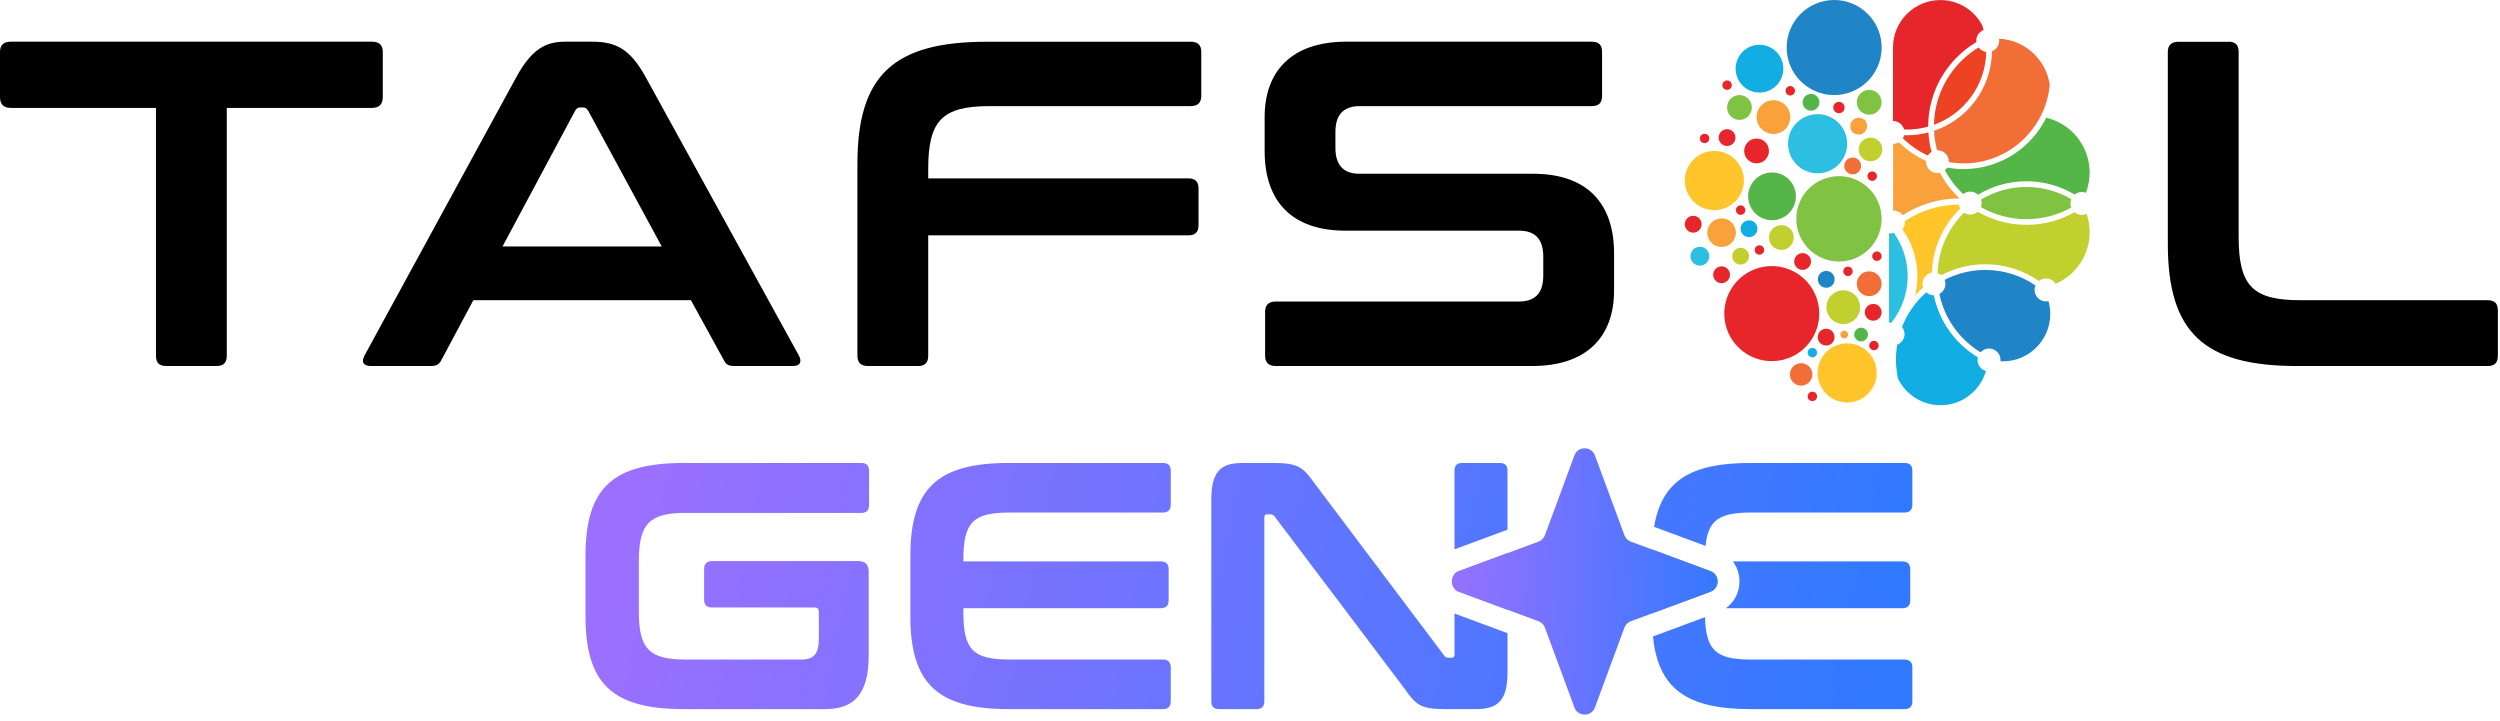<svg xmlns="http://www.w3.org/2000/svg" width="274" height="79" viewBox="0 0 274 79" fill="none">
<path d="M211.733 29.881C211.832 27.132 213.003 24.657 214.837 22.854C214.766 22.722 214.724 22.576 214.705 22.426C212.514 22.43 210.473 23.099 208.776 24.238C208.781 24.271 208.785 24.304 208.785 24.341C208.785 24.642 208.677 24.915 208.498 25.127C209.533 26.581 210.149 28.356 210.149 30.271C210.149 30.996 210.05 31.697 209.89 32.37C210.168 32.064 210.464 31.777 210.774 31.509C210.732 31.387 210.704 31.255 210.704 31.114C210.704 30.497 211.146 29.989 211.733 29.881Z" fill="#FFC52A"/>
<path d="M208.54 23.592C210.326 22.43 212.452 21.752 214.737 21.752C214.751 21.752 214.77 21.752 214.784 21.752C213.914 20.943 213.18 19.997 212.616 18.942C212.531 18.961 212.442 18.971 212.348 18.971C211.657 18.971 211.093 18.406 211.093 17.714C211.093 17.691 211.097 17.667 211.102 17.639C209.983 17.14 208.977 16.439 208.116 15.592C207.933 15.7 207.717 15.766 207.486 15.766V23.079C207.5 23.079 207.514 23.075 207.533 23.075C207.942 23.079 208.309 23.282 208.54 23.592Z" fill="#F9A23C"/>
<path d="M208.697 14.815C208.669 14.937 208.617 15.05 208.556 15.154C209.346 15.935 210.268 16.575 211.288 17.041C211.392 16.881 211.533 16.744 211.697 16.646C211.514 15.959 211.396 15.248 211.354 14.514C210.602 14.711 209.821 14.824 209.008 14.824C208.904 14.824 208.801 14.819 208.697 14.815Z" fill="#ED4224"/>
<path d="M216.737 39.457C216.737 39.353 216.751 39.259 216.775 39.165C214.33 37.697 212.543 35.249 211.946 32.369C211.626 32.364 211.339 32.242 211.118 32.04C209.952 33.066 209.035 34.365 208.462 35.838C208.631 36.054 208.739 36.318 208.739 36.614C208.739 37.151 208.4 37.602 207.93 37.786C207.846 38.309 207.794 38.845 207.794 39.391C207.794 40.12 207.878 40.836 208.029 41.523C208.88 43.231 210.639 44.413 212.679 44.413C215.044 44.413 217.029 42.831 217.659 40.666C217.127 40.511 216.737 40.031 216.737 39.457Z" fill="#12ADE2"/>
<path d="M222.101 20.493C220.281 20.493 218.584 20.996 217.121 21.867C217.164 21.989 217.192 22.121 217.192 22.258C217.192 22.418 217.159 22.563 217.107 22.705C218.584 23.542 220.286 24.022 222.101 24.022C223.878 24.022 225.547 23.556 227.005 22.752C226.948 22.61 226.92 22.46 226.92 22.3C226.92 22.13 226.953 21.975 227.014 21.825C225.566 20.982 223.887 20.493 222.101 20.493Z" fill="#80C242"/>
<path d="M215.216 18.529C214.605 18.529 214.003 18.473 213.42 18.364C213.354 18.477 213.269 18.576 213.166 18.666C213.692 19.64 214.37 20.52 215.169 21.268C215.381 21.104 215.644 21 215.935 21C216.264 21 216.565 21.132 216.791 21.339C218.347 20.407 220.162 19.866 222.1 19.866C224.032 19.866 225.833 20.402 227.385 21.325C227.601 21.151 227.869 21.042 228.17 21.042C228.325 21.042 228.476 21.075 228.612 21.127C228.88 20.44 229.026 19.696 229.026 18.915C229.026 15.988 226.994 13.545 224.267 12.9C222.617 16.237 219.18 18.529 215.216 18.529Z" fill="#55B648"/>
<path d="M224.245 33.034C223.553 33.034 222.989 32.469 222.989 31.778C222.989 31.604 223.022 31.439 223.088 31.288C221.517 30.22 219.632 29.584 217.591 29.584C215.983 29.584 214.474 29.98 213.134 30.667C213.186 30.808 213.218 30.954 213.218 31.114C213.218 31.594 212.946 32.004 212.555 32.215C213.11 34.921 214.784 37.223 217.074 38.611C217.304 38.362 217.629 38.197 218 38.197C218.692 38.197 219.256 38.762 219.256 39.454C219.256 39.501 219.246 39.543 219.242 39.585C219.251 39.59 219.26 39.59 219.27 39.595C219.35 39.599 219.43 39.604 219.514 39.604C222.383 39.604 224.71 37.275 224.71 34.404C224.71 33.914 224.635 33.448 224.508 32.997C224.419 33.02 224.334 33.034 224.245 33.034Z" fill="#1F85C6"/>
<path d="M228.172 23.555C227.862 23.555 227.584 23.437 227.368 23.254C225.812 24.134 224.016 24.642 222.102 24.642C220.151 24.642 218.326 24.115 216.746 23.207C216.525 23.395 216.248 23.513 215.938 23.513C215.684 23.513 215.453 23.437 215.256 23.31C213.535 25.009 212.444 27.339 212.355 29.927C212.505 29.979 212.646 30.054 212.764 30.158C214.207 29.4 215.848 28.962 217.588 28.962C219.77 28.962 221.792 29.645 223.465 30.793C223.677 30.624 223.945 30.52 224.241 30.52C224.688 30.52 225.073 30.756 225.299 31.104C227.495 30.158 229.028 27.979 229.028 25.433C229.028 24.736 228.91 24.068 228.694 23.442C228.534 23.513 228.356 23.555 228.172 23.555Z" fill="#C1CF2F"/>
<path d="M207.553 25.498C207.407 25.56 207.247 25.593 207.083 25.593C207.069 25.593 207.055 25.588 207.036 25.588V35.358C207.121 35.358 207.21 35.368 207.29 35.382C208.404 33.975 209.081 32.2 209.081 30.271C209.081 28.492 208.508 26.849 207.553 25.498Z" fill="#2DBFE2"/>
<path d="M208.686 14.185C208.794 14.19 208.898 14.2 209.006 14.2C209.81 14.2 210.59 14.082 211.328 13.875V13.87C211.328 9.931 213.454 6.486 216.613 4.608C216.609 4.556 216.599 4.505 216.599 4.453C216.599 3.921 216.933 3.469 217.399 3.286C217.356 3.116 217.309 2.942 217.253 2.777C216.383 1.13 214.657 0.005 212.668 0.005C209.8 0.005 207.473 2.335 207.473 5.206V13.258C208.061 13.258 208.54 13.654 208.686 14.185Z" fill="#E7262B"/>
<path d="M216.852 5.197C213.975 6.947 212.033 10.082 211.962 13.678C215.249 12.487 217.614 9.371 217.694 5.696C217.351 5.649 217.05 5.465 216.852 5.197Z" fill="#ED4224"/>
<path d="M211.971 14.337C212.004 15.071 212.126 15.781 212.305 16.469C212.319 16.469 212.333 16.464 212.343 16.464C213.034 16.464 213.598 17.029 213.598 17.721C213.598 17.735 213.593 17.744 213.593 17.758C214.12 17.852 214.656 17.909 215.211 17.909C220.138 17.909 224.201 14.13 224.652 9.315C224.267 6.534 221.944 4.373 219.09 4.242C219.104 4.312 219.113 4.383 219.113 4.458C219.113 4.99 218.784 5.442 218.319 5.625C218.272 9.673 215.625 13.108 211.971 14.337Z" fill="#F26E37"/>
<path d="M201.024 10.42C203.897 10.42 206.23 8.09 206.23 5.21C206.23 2.334 203.902 -4.57764e-05 201.024 -4.57764e-05C198.152 -4.57764e-05 195.819 2.33 195.819 5.21C195.819 8.09 198.152 10.42 201.024 10.42Z" fill="#1F85C6"/>
<path d="M196.876 23.984C196.876 26.567 198.968 28.662 201.55 28.662C204.131 28.662 206.224 26.567 206.224 23.984C206.224 21.4 204.131 19.306 201.55 19.306C198.968 19.306 196.876 21.4 196.876 23.984Z" fill="#80C242"/>
<path d="M195.382 39.442C198.18 38.781 199.912 35.974 199.252 33.174C198.591 30.374 195.788 28.64 192.99 29.301C190.192 29.962 188.46 32.769 189.12 35.569C189.781 38.369 192.584 40.103 195.382 39.442Z" fill="#E7262B"/>
<path d="M199.953 18.908C201.694 18.497 202.772 16.75 202.361 15.007C201.95 13.265 200.205 12.185 198.464 12.597C196.723 13.008 195.644 14.755 196.056 16.498C196.467 18.241 198.212 19.32 199.953 18.908Z" fill="#2DBFE2"/>
<path d="M187.896 23.028C189.687 23.028 191.135 21.574 191.135 19.785C191.135 17.992 189.683 16.543 187.896 16.543C186.104 16.543 184.656 17.997 184.656 19.785C184.656 21.579 186.104 23.028 187.896 23.028Z" fill="#FFC52A"/>
<path d="M203.194 44.028C204.935 43.616 206.014 41.87 205.602 40.127C205.191 38.384 203.446 37.305 201.705 37.716C199.964 38.128 198.886 39.874 199.297 41.617C199.708 43.36 201.453 44.439 203.194 44.028Z" fill="#FFC52A"/>
<path d="M192.839 10.143C194.282 10.143 195.453 8.971 195.453 7.526C195.453 6.081 194.282 4.909 192.839 4.909C191.395 4.909 190.224 6.081 190.224 7.526C190.224 8.971 191.395 10.143 192.839 10.143Z" fill="#12ADE2"/>
<path d="M196.631 22.522C197.183 21.187 196.55 19.656 195.216 19.103C193.882 18.55 192.353 19.184 191.8 20.519C191.247 21.854 191.881 23.385 193.215 23.938C194.549 24.491 196.078 23.857 196.631 22.522Z" fill="#55B648"/>
<path d="M206.223 11.209C206.223 10.456 205.616 9.849 204.864 9.849C204.112 9.849 203.505 10.456 203.505 11.209C203.505 11.962 204.112 12.569 204.864 12.569C205.616 12.569 206.223 11.962 206.223 11.209Z" fill="#80C242"/>
<path d="M198.636 41.034C198.636 40.356 198.085 39.801 197.404 39.801C196.722 39.801 196.172 40.352 196.172 41.034C196.172 41.712 196.722 42.267 197.404 42.267C198.085 42.267 198.636 41.712 198.636 41.034Z" fill="#F26E37"/>
<path d="M191.161 16.544C191.161 17.297 191.767 17.904 192.519 17.904C193.272 17.904 193.878 17.297 193.878 16.544C193.878 15.79 193.272 15.183 192.519 15.183C191.772 15.183 191.161 15.79 191.161 16.544Z" fill="#E7262B"/>
<path d="M186.306 27.043C185.737 27.043 185.272 27.504 185.272 28.078C185.272 28.648 185.732 29.114 186.306 29.114C186.88 29.114 187.34 28.652 187.34 28.078C187.34 27.509 186.88 27.043 186.306 27.043Z" fill="#2DBFE2"/>
<path d="M188.687 27.07C189.555 27.07 190.258 26.367 190.258 25.499C190.258 24.631 189.555 23.927 188.687 23.927C187.82 23.927 187.117 24.631 187.117 25.499C187.117 26.367 187.82 27.07 188.687 27.07Z" fill="#F9A23C"/>
<path d="M190.647 10.42C189.895 10.42 189.288 11.027 189.288 11.78C189.288 12.533 189.895 13.14 190.647 13.14C191.399 13.14 192.006 12.533 192.006 11.78C192.006 11.032 191.399 10.42 190.647 10.42Z" fill="#80C242"/>
<path d="M206.223 31.099C206.223 30.346 205.616 29.739 204.864 29.739C204.112 29.739 203.505 30.346 203.505 31.099C203.505 31.852 204.112 32.459 204.864 32.459C205.616 32.459 206.223 31.852 206.223 31.099Z" fill="#F26E37"/>
<path d="M193.88 26.034C193.88 26.787 194.487 27.394 195.239 27.394C195.991 27.394 196.598 26.787 196.598 26.034C196.598 25.281 195.991 24.674 195.239 24.674C194.487 24.674 193.88 25.286 193.88 26.034Z" fill="#C1CF2F"/>
<path d="M199.41 11.212C199.41 10.704 198.996 10.29 198.489 10.29C197.981 10.29 197.567 10.704 197.567 11.212C197.567 11.72 197.981 12.134 198.489 12.134C198.996 12.134 199.41 11.72 199.41 11.212Z" fill="#55B648"/>
<path d="M189.287 16.001C189.795 16.001 190.209 15.587 190.209 15.079C190.209 14.57 189.795 14.156 189.287 14.156C188.779 14.156 188.365 14.57 188.365 15.079C188.365 15.587 188.779 16.001 189.287 16.001Z" fill="#E7262B"/>
<path d="M203.054 17.266C202.546 17.266 202.132 17.68 202.132 18.189C202.132 18.697 202.546 19.111 203.054 19.111C203.562 19.111 203.975 18.697 203.975 18.189C203.975 17.68 203.562 17.266 203.054 17.266Z" fill="#F26E37"/>
<path d="M192.616 25.071C192.616 24.563 192.202 24.148 191.694 24.148C191.187 24.148 190.773 24.563 190.773 25.071C190.773 25.579 191.187 25.993 191.694 25.993C192.202 25.993 192.616 25.579 192.616 25.071Z" fill="#12ADE2"/>
<path d="M204.443 13.229C204.411 13.177 204.364 13.13 204.312 13.097C203.371 12.476 202.365 13.488 202.981 14.429C203.014 14.481 203.061 14.528 203.113 14.561C204.053 15.177 205.064 14.17 204.443 13.229Z" fill="#F9A23C"/>
<path d="M189.607 30.115C189.607 29.607 189.193 29.192 188.685 29.192C188.177 29.192 187.763 29.607 187.763 30.115C187.763 30.623 188.177 31.037 188.685 31.037C189.193 31.037 189.607 30.623 189.607 30.115Z" fill="#E7262B"/>
<path d="M205.305 33.306C204.797 33.306 204.383 33.72 204.383 34.229C204.383 34.737 204.797 35.151 205.305 35.151C205.813 35.151 206.227 34.737 206.227 34.229C206.227 33.716 205.818 33.306 205.305 33.306Z" fill="#E7262B"/>
<path d="M203.977 37.42C204.39 37.42 204.729 37.081 204.729 36.667C204.729 36.253 204.39 35.914 203.977 35.914C203.563 35.914 203.224 36.253 203.224 36.667C203.224 37.081 203.563 37.42 203.977 37.42Z" fill="#55B648"/>
<path d="M189.85 28.077C189.85 28.585 190.264 29 190.771 29C191.279 29 191.693 28.585 191.693 28.077C191.693 27.569 191.279 27.155 190.771 27.155C190.264 27.155 189.85 27.569 189.85 28.077Z" fill="#C1CF2F"/>
<path d="M197.566 29.583C198.075 29.583 198.487 29.17 198.487 28.66C198.487 28.151 198.075 27.738 197.566 27.738C197.057 27.738 196.644 28.151 196.644 28.66C196.644 29.17 197.057 29.583 197.566 29.583Z" fill="#E7262B"/>
<path d="M186.499 24.576C186.499 24.068 186.085 23.654 185.578 23.654C185.07 23.654 184.656 24.068 184.656 24.576C184.656 25.085 185.07 25.499 185.578 25.499C186.085 25.499 186.499 25.085 186.499 24.576Z" fill="#E7262B"/>
<path d="M205.008 15.078C204.294 15.078 203.711 15.662 203.711 16.377C203.711 17.093 204.294 17.676 205.008 17.676C205.723 17.676 206.306 17.093 206.306 16.377C206.306 15.662 205.728 15.078 205.008 15.078Z" fill="#C1CF2F"/>
<path d="M202.168 11.785C202.168 11.442 201.891 11.164 201.548 11.164C201.205 11.164 200.928 11.442 200.928 11.785C200.928 12.129 201.205 12.407 201.548 12.407C201.891 12.407 202.168 12.129 202.168 11.785Z" fill="#E7262B"/>
<path d="M201.077 30.616C201.077 30.108 200.664 29.693 200.156 29.693C199.648 29.693 199.234 30.108 199.234 30.616C199.234 31.124 199.648 31.538 200.156 31.538C200.664 31.538 201.077 31.129 201.077 30.616Z" fill="#1F85C6"/>
<path d="M200.147 37.871C200.655 37.871 201.069 37.457 201.069 36.949C201.069 36.441 200.655 36.026 200.147 36.026C199.639 36.026 199.225 36.441 199.225 36.949C199.225 37.462 199.639 37.871 200.147 37.871Z" fill="#E7262B"/>
<path d="M196.216 10.467C196.502 10.467 196.732 10.237 196.732 9.95C196.732 9.663 196.502 9.432 196.216 9.432C195.929 9.432 195.699 9.663 195.699 9.95C195.699 10.237 195.934 10.467 196.216 10.467Z" fill="#E7262B"/>
<path d="M189.288 9.85C189.574 9.85 189.805 9.62 189.805 9.332C189.805 9.045 189.574 8.815 189.288 8.815C189.001 8.815 188.771 9.045 188.771 9.332C188.771 9.62 189.001 9.85 189.288 9.85Z" fill="#E7262B"/>
<path d="M186.822 15.696C187.109 15.696 187.339 15.465 187.339 15.178C187.339 14.891 187.109 14.661 186.822 14.661C186.536 14.661 186.306 14.891 186.306 15.178C186.306 15.465 186.54 15.696 186.822 15.696Z" fill="#E7262B"/>
<path d="M190.255 23.029C190.255 23.316 190.486 23.547 190.772 23.547C191.059 23.547 191.289 23.316 191.289 23.029C191.289 22.742 191.059 22.511 190.772 22.511C190.486 22.511 190.255 22.742 190.255 23.029Z" fill="#E7262B"/>
<path d="M198.637 42.929C198.35 42.929 198.12 43.16 198.12 43.447C198.12 43.734 198.35 43.965 198.637 43.965C198.923 43.965 199.153 43.734 199.153 43.447C199.153 43.165 198.923 42.929 198.637 42.929Z" fill="#E7262B"/>
<path d="M201.709 36.667C201.709 36.902 201.897 37.09 202.131 37.09C202.366 37.09 202.554 36.902 202.554 36.667C202.554 36.431 202.366 36.243 202.131 36.243C201.897 36.243 201.709 36.431 201.709 36.667Z" fill="#F9A23C"/>
<path d="M205.711 19.304C205.711 19.017 205.481 18.787 205.194 18.787C204.908 18.787 204.677 19.017 204.677 19.304C204.677 19.591 204.908 19.822 205.194 19.822C205.481 19.822 205.711 19.587 205.711 19.304Z" fill="#E7262B"/>
<path d="M192.837 27.914C193.123 27.914 193.353 27.683 193.353 27.396C193.353 27.109 193.123 26.879 192.837 26.879C192.55 26.879 192.32 27.109 192.32 27.396C192.32 27.683 192.55 27.914 192.837 27.914Z" fill="#E7262B"/>
<path d="M203.054 29.739C203.054 29.451 202.824 29.221 202.537 29.221C202.251 29.221 202.021 29.451 202.021 29.739C202.021 30.026 202.251 30.256 202.537 30.256C202.824 30.256 203.054 30.026 203.054 29.739Z" fill="#E7262B"/>
<path d="M205.712 27.56C205.425 27.56 205.195 27.79 205.195 28.077C205.195 28.364 205.425 28.595 205.712 28.595C205.998 28.595 206.228 28.364 206.228 28.077C206.224 27.79 205.993 27.56 205.712 27.56Z" fill="#E7262B"/>
<path d="M205.381 37.354C205.095 37.354 204.865 37.584 204.865 37.871C204.865 38.158 205.095 38.389 205.381 38.389C205.668 38.389 205.898 38.158 205.898 37.871C205.898 37.589 205.668 37.354 205.381 37.354Z" fill="#E7262B"/>
<path d="M198.637 38.131C198.35 38.131 198.12 38.362 198.12 38.649C198.12 38.936 198.35 39.166 198.637 39.166C198.923 39.166 199.153 38.936 199.153 38.649C199.153 38.362 198.923 38.131 198.637 38.131Z" fill="#12ADE2"/>
<path d="M194.373 14.68C195.393 14.68 196.22 13.851 196.22 12.83C196.22 11.808 195.393 10.98 194.373 10.98C193.352 10.98 192.525 11.808 192.525 12.83C192.525 13.851 193.352 14.68 194.373 14.68Z" fill="#F9A23C"/>
<path d="M202.023 35.518C203.043 35.518 203.871 34.69 203.871 33.669C203.871 32.647 203.043 31.819 202.023 31.819C201.002 31.819 200.175 32.647 200.175 33.669C200.175 34.69 201.002 35.518 202.023 35.518Z" fill="#C1CF2F"/>
<path d="M40.785 4.57C41.547 4.57 41.951 4.923 41.951 5.685V10.66C41.951 11.422 41.547 11.827 40.785 11.827H24.855V38.992C24.855 39.754 24.497 40.112 23.74 40.112H18.211C17.449 40.112 17.096 39.759 17.096 38.992V11.827H1.166C0.404 11.827 0 11.422 0 10.66V5.685C0 4.923 0.404 4.57 1.166 4.57H40.785Z" fill="black"/>
<path d="M64.918 4.57C67.504 4.57 69.079 5.384 70.753 8.429L87.544 38.945C87.901 39.604 87.746 40.112 86.932 40.112H80.491C79.832 40.112 79.579 39.961 79.325 39.453L75.723 32.902H51.879L48.381 39.453C48.127 39.961 47.821 40.112 47.215 40.112H40.618C39.757 40.112 39.602 39.604 39.96 38.945L56.6 8.429C58.274 5.384 59.797 4.57 61.927 4.57H64.918ZM55.076 27.01H72.525L64.462 12.133C64.311 11.879 64.156 11.775 63.902 11.775H63.596C63.343 11.775 63.192 11.879 63.037 12.133L55.076 27.01Z" fill="black"/>
<path d="M130.494 4.57C131.255 4.57 131.66 4.923 131.66 5.685V10.509C131.66 11.272 131.255 11.63 130.494 11.63H108.479C103.255 11.63 101.732 13.201 101.732 18.534V19.55H130.24C131.001 19.55 131.359 19.908 131.359 20.666V24.675C131.359 25.438 131.001 25.795 130.24 25.795H101.732V38.997C101.732 39.759 101.374 40.117 100.617 40.117H95.139C94.378 40.117 93.973 39.764 93.973 38.997V17.978C93.973 8.232 97.932 4.575 108.178 4.575H130.494V4.57Z" fill="black"/>
<path d="M174.466 4.571C175.228 4.571 175.585 4.924 175.585 5.686V10.51C175.585 11.273 175.228 11.63 174.466 11.63H149.052C147.124 11.63 146.362 12.694 146.362 14.473V16.2C146.362 18.078 147.223 19.043 149 19.043H168.024C173.859 19.043 176.902 22.191 176.902 27.777V31.839C176.902 36.762 174.062 40.113 167.925 40.113H139.822C139.06 40.113 138.656 39.76 138.656 38.992V34.169C138.656 33.406 139.065 33.048 139.822 33.048H166.454C168.381 33.048 169.143 31.985 169.143 30.206V28.126C169.143 26.248 168.283 25.283 166.505 25.283H147.481C141.646 25.283 138.604 22.135 138.604 16.548V12.84C138.604 7.917 141.444 4.566 147.58 4.566H174.466V4.571Z" fill="black"/>
<path d="M244.236 4.57C244.998 4.57 245.356 4.923 245.356 5.685V25.946C245.356 31.325 246.879 32.902 252.103 32.902H272.646C273.408 32.902 273.765 33.255 273.765 34.022V38.997C273.765 39.759 273.412 40.117 272.646 40.117H251.797C241.547 40.117 237.593 36.46 237.593 26.713V5.695C237.593 4.932 237.997 4.579 238.759 4.579H244.236V4.57Z" fill="black"/>
<path d="M94.401 50.742C94.94 50.742 95.247 51.012 95.247 51.59V55.367C95.247 55.945 94.94 56.215 94.401 56.215H75.132C71.171 56.215 70.017 57.409 70.017 61.494V67.043C70.017 71.128 71.171 72.284 75.132 72.284H87.824C89.171 72.284 89.747 71.706 89.747 69.972V67.12C89.747 66.735 89.594 66.581 89.286 66.581H78.017C77.478 66.581 77.171 66.31 77.171 65.732V62.342C77.171 61.802 77.478 61.494 78.017 61.494H94.055C94.824 61.494 95.209 61.88 95.209 62.65V71.821C95.209 76.137 93.555 77.718 90.44 77.718H74.94C67.132 77.718 64.171 74.943 64.171 67.544V60.916C64.171 53.517 67.132 50.742 74.94 50.742H94.401ZM127.469 50.742C128.007 50.742 128.315 51.012 128.316 51.59V55.328C128.316 55.867 128.007 56.176 127.469 56.176H110.585C106.624 56.176 105.585 57.294 105.585 61.34V61.532H127.238C127.777 61.532 128.084 61.802 128.084 62.38V65.809C128.084 66.388 127.777 66.658 127.238 66.658H105.585V67.12C105.585 71.166 106.624 72.284 110.585 72.284H127.469C128.007 72.284 128.316 72.592 128.316 73.132V76.87C128.315 77.448 128.007 77.718 127.469 77.718H110.546C102.739 77.718 99.778 74.904 99.778 67.544V60.916C99.778 53.556 102.739 50.742 110.546 50.742H127.469ZM139.647 50.742C142.415 50.742 142.877 51.32 144.108 53.016L158.261 71.821C158.376 72.014 158.53 72.091 158.761 72.091H159.108C159.3 72.091 159.415 71.975 159.415 71.706V67.243L165.223 69.396V73.71C165.223 76.754 164.184 77.718 161.761 77.718H158.338C155.569 77.718 155.107 77.139 153.915 75.444L139.723 56.639C139.569 56.446 139.454 56.369 139.223 56.369H138.877C138.646 56.369 138.57 56.484 138.57 56.754V76.87C138.569 77.448 138.261 77.718 137.723 77.718H133.608C133.031 77.718 132.762 77.448 132.762 76.87V54.75C132.762 51.706 133.762 50.742 136.185 50.742H139.647ZM186.872 67.639C186.964 71.263 188.077 72.284 191.863 72.284H208.748C209.287 72.284 209.594 72.592 209.594 73.132V76.87C209.594 77.448 209.286 77.718 208.748 77.718H191.825C184.855 77.718 181.749 75.475 181.162 69.757L186.872 67.639ZM187.46 62.596L187.644 62.681C188.501 63.166 188.441 64.492 187.46 64.855L181.056 67.228V60.916C181.056 60.681 181.059 60.45 181.065 60.224L187.46 62.596ZM165.223 66.829L159.899 64.855C159.699 64.781 159.539 64.667 159.415 64.528V62.923C159.539 62.785 159.699 62.67 159.899 62.596L165.223 60.622V66.829ZM208.517 61.532C209.055 61.532 209.363 61.802 209.363 62.38V65.809C209.363 66.388 209.055 66.658 208.517 66.658H189.157C190.843 65.465 191.098 63.085 189.923 61.532H208.517ZM164.377 50.742C164.954 50.742 165.223 51.012 165.223 51.59V58.053L159.415 60.207V51.59C159.415 51.012 159.684 50.742 160.261 50.742H164.377ZM208.748 50.742C209.286 50.742 209.594 51.012 209.594 51.59V55.328C209.594 55.867 209.287 56.176 208.748 56.176H191.863C188.447 56.176 187.205 57.007 186.928 59.831L181.289 57.74C182.122 52.731 185.26 50.742 191.825 50.742H208.748Z" fill="url(#paint0_linear_121_1760)"/>
<path d="M172.552 49.918C172.939 48.87 174.419 48.87 174.806 49.918L178.032 58.652C178.154 58.982 178.413 59.242 178.742 59.364L187.459 62.596C188.506 62.984 188.506 64.467 187.459 64.855L178.742 68.087C178.413 68.209 178.154 68.469 178.032 68.798L174.806 77.532C174.419 78.581 172.939 78.581 172.552 77.532L169.326 68.798C169.204 68.469 168.945 68.209 168.616 68.087L159.899 64.855C158.852 64.467 158.852 62.984 159.899 62.596L168.616 59.364C168.945 59.242 169.204 58.982 169.326 58.652L172.552 49.918Z" fill="url(#paint1_linear_121_1760)"/>
<defs>
<linearGradient id="paint0_linear_121_1760" x1="70.159" y1="50.479" x2="203.932" y2="77.471" gradientUnits="userSpaceOnUse">
<stop stop-color="#9B70FF"/>
<stop offset="1" stop-color="#3179FF"/>
</linearGradient>
<linearGradient id="paint1_linear_121_1760" x1="158.702" y1="46.866" x2="189.846" y2="48.003" gradientUnits="userSpaceOnUse">
<stop stop-color="#9B70FF"/>
<stop offset="1" stop-color="#3179FF"/>
</linearGradient>
</defs>
</svg>